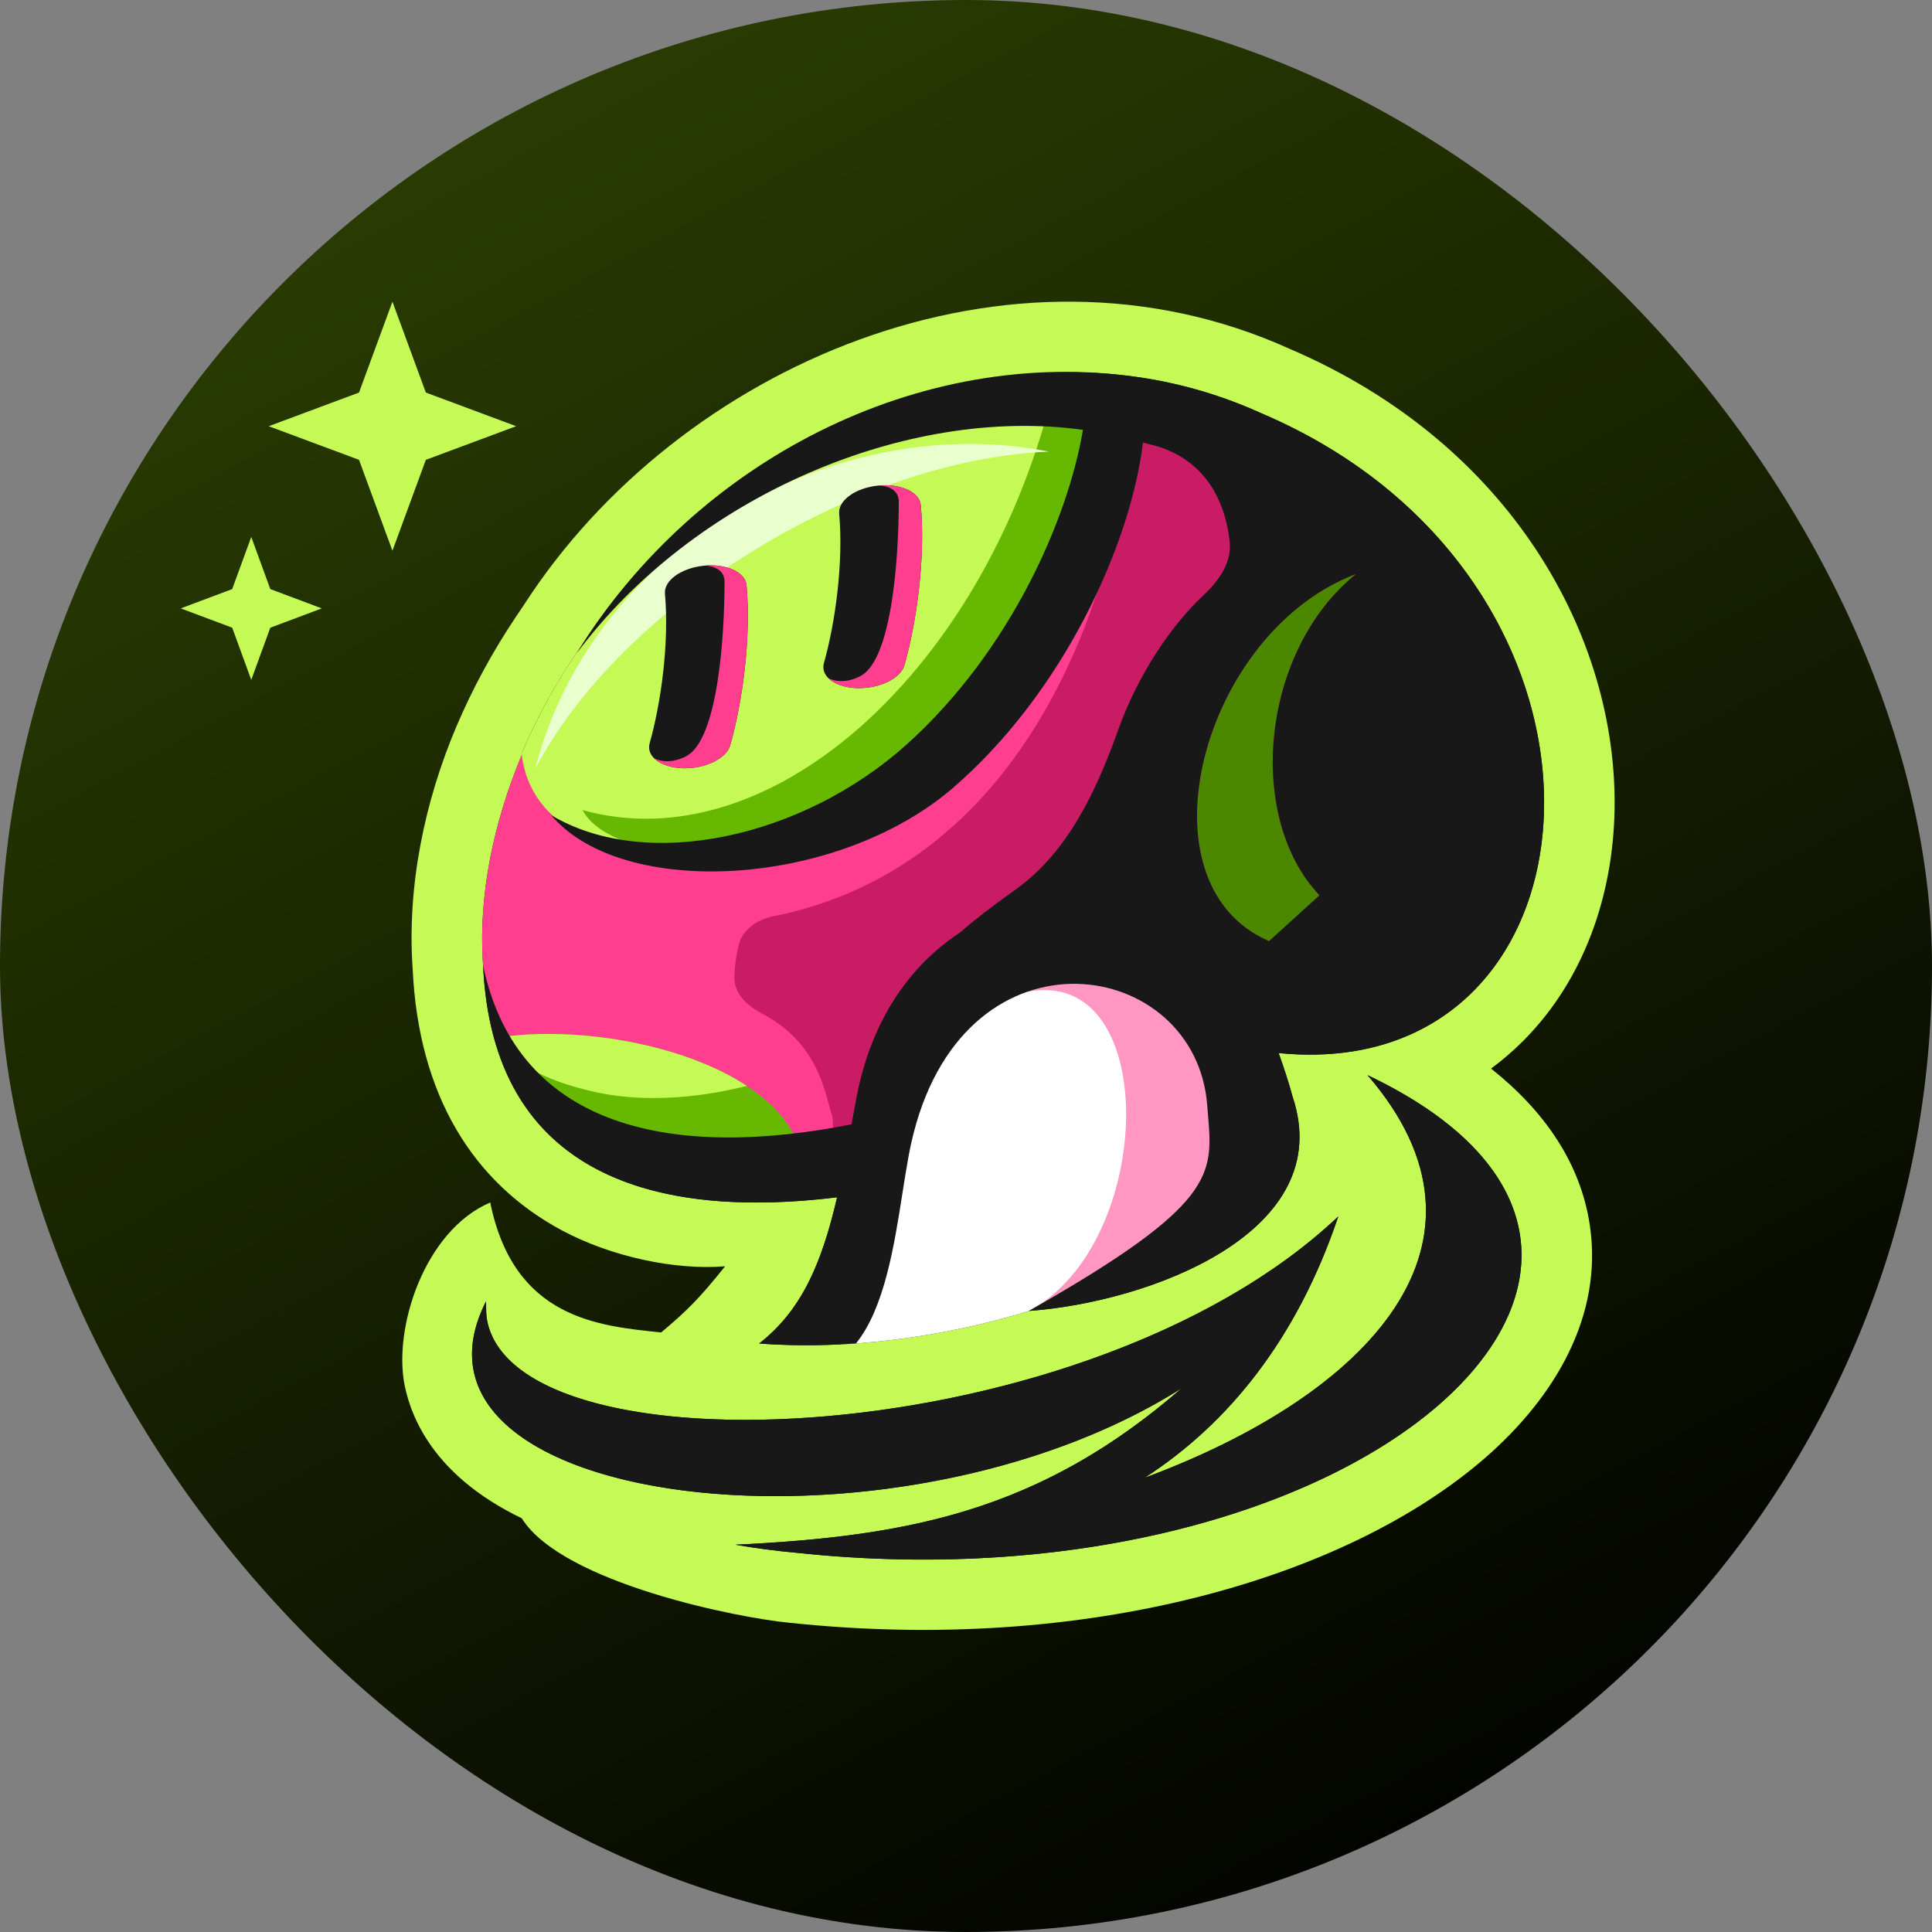 <svg width="300" height="300" viewBox="0 0 300 300" fill="none" xmlns="http://www.w3.org/2000/svg">
<rect x="0" y="0" width="300" height="300" fill="#808080" stroke="none"/>
<rect width="300" height="300" rx="150" fill="url(#paint0_linear_869_3940)"/>
<path fill-rule="evenodd" clip-rule="evenodd" d="M70.916 112.706C73.378 106.93 76.451 101.243 80.098 95.797L80.159 95.704L80.16 95.703C80.557 95.102 80.958 94.507 81.363 93.918C105.334 56.737 156.799 34.456 200.313 54.194C234.703 68.913 251.184 98.971 250.708 125.732C250.47 139.076 245.96 152.094 236.646 161.504C235.052 163.115 233.345 164.592 231.532 165.927C239.935 172.599 245.432 180.714 246.859 190.195C248.995 204.384 241.34 217.065 230.564 226.42C209.003 245.139 168.6 256.87 122.578 251.98C114.932 251.284 87.31 245.854 81.022 235.76C77.695 234.155 74.657 232.253 72.033 230.018C67.732 226.354 64.18 221.464 62.87 215.298C60.965 206.325 65.892 191.082 76.122 186.721C79.802 204.789 92.921 205.885 102.663 206.903C106.652 203.553 108.574 201.657 112.59 196.632C104.796 197.261 94.903 195.136 87.31 191.082C73.382 183.645 64.992 169.986 64.079 150.474C63.174 137.691 65.92 124.428 70.916 112.706ZM90.485 99.962C90.088 100.536 89.695 101.119 89.306 101.708C89.28 101.748 89.253 101.788 89.227 101.828C85.945 106.723 83.191 111.822 80.993 116.978C81.002 117.058 81.012 117.138 81.022 117.217C76.494 128.058 74.376 139.121 74.96 149.065C74.977 149.359 74.997 149.652 75.019 149.944L75.021 149.968L75.016 149.945L75.017 149.969C75.028 150.211 75.041 150.452 75.055 150.692C76.659 178.19 95.43 186.996 118.496 186.721C122.232 186.677 126.081 186.394 129.987 185.914C128.981 190.245 127.853 193.994 126.423 197.261C124.373 201.943 121.704 205.633 117.889 208.62C131.638 209.66 146.525 207.631 159.849 203.553C178.258 202.206 206.823 191.651 201.024 171.306L201.025 171.306C200.93 170.973 200.826 170.637 200.712 170.299C200.09 167.99 199.343 165.743 198.581 163.617L198.524 163.458L198.59 163.523C202.692 163.926 206.509 163.817 210.031 163.261C210.319 163.216 210.604 163.168 210.887 163.116C211.514 163.003 212.13 162.875 212.737 162.734C213.366 162.587 213.985 162.425 214.594 162.248C216.705 161.636 218.69 160.848 220.547 159.902C220.566 159.892 220.586 159.882 220.605 159.872C220.624 159.862 220.643 159.853 220.662 159.843L220.664 159.842C220.96 159.689 221.253 159.533 221.542 159.373C251.025 143.044 246.298 85.68 195.886 64.183C158.298 47.059 112.165 66.189 90.485 99.962ZM212.368 166.97C234.792 192.936 212.669 216.516 177.729 229.475C190.72 221.082 201.386 207.938 207.81 188.886C168.938 225.661 79.746 229.467 75.588 204.789C75.51 203.924 75.47 203.027 75.469 202.099L75.471 202.082C66.525 219.664 86.336 230.548 113.465 232.123C113.582 232.13 113.698 232.137 113.815 232.143C114.379 232.174 114.945 232.201 115.515 232.224C118.428 232.342 121.417 232.354 124.457 232.258C124.506 232.256 124.555 232.254 124.604 232.253C128.926 232.111 133.348 231.75 137.799 231.162C153.8 229.046 170.165 223.985 183.491 215.564C176.007 222.07 168.69 226.813 161.238 230.291C149.51 235.764 137.444 238.103 123.854 239.243L123.823 239.245C120.697 239.507 117.49 239.705 114.188 239.864C117.333 240.407 120.494 240.826 123.654 241.111C128.645 241.644 133.547 241.969 138.343 242.102C147.385 242.355 156.051 241.928 164.228 240.934C222.164 233.892 255.547 198.369 224.272 174.115C223.208 173.289 222.068 172.476 220.852 171.679C218.355 170.04 215.535 168.463 212.378 166.961L212.348 166.947L212.368 166.97L212.368 166.97Z" fill="#C5F955"/>
<path d="M89.306 101.708C63.458 140.873 70.338 192.679 126.037 183.499L181.257 165.322C232.974 148.112 235.444 95.373 202.816 72.126C178.092 54.51 120.795 54.002 89.306 101.708Z" fill="#FF3E8F"/>
<path fill-rule="evenodd" clip-rule="evenodd" d="M118.165 132.529C142.693 125.892 168.66 97.687 172.653 61.531C164.159 60.745 154.711 61.322 144.379 63.601C113.278 70.461 91.165 93.107 80.991 116.978C83.056 135.474 111.722 134.275 118.165 132.529Z" fill="#C5F955"/>
<path fill-rule="evenodd" clip-rule="evenodd" d="M118.167 132.529C142.695 125.892 165.656 98.728 169.649 62.571L162.608 64.255C151.24 105.109 119.218 133.781 90.462 125.796C94.71 133.669 114.848 133.428 118.167 132.529Z" fill="#67B800"/>
<path fill-rule="evenodd" clip-rule="evenodd" d="M162.869 70.127C130.417 63.625 92.155 84.119 83.076 119.472C96.266 94.155 132.667 71.335 162.869 70.127Z" fill="#E9FFCE"/>
<path d="M228.289 102.608L178.554 170.958L127.879 181.657C127.337 182.051 126.851 181.881 126.839 181.877L126.839 181.877L127.879 181.657C128.702 181.059 129.653 179.159 129.263 173.399C128.118 170.15 127.381 162.098 118.295 157.377C115.96 156.164 113.927 154.21 114.025 151.58C114.083 150.022 114.314 148.382 114.664 146.87C115.25 144.34 117.557 142.785 120.103 142.275C155.95 135.093 172.41 99.204 176.004 65.336L205.998 78.323L228.289 102.608Z" fill="#C91C65"/>
<path d="M197.056 146.136C176.335 137.225 186.503 98.34 210.46 89.165C210.469 89.177 210.477 89.189 210.486 89.201C195.876 101.062 193.328 126.757 204.881 139.029C203.254 140.791 201.461 142.532 199.495 144.244C198.717 144.871 197.903 145.502 197.056 146.136Z" fill="#4C8700"/>
<path fill-rule="evenodd" clip-rule="evenodd" d="M78.106 161.012C95.509 158.564 123.869 165.872 124.811 181.63C105.326 182.755 84.318 172.63 78.106 161.012Z" fill="#67B800"/>
<path d="M80.878 165.025C83.457 166.82 87.264 168.463 92.714 169.635C100.721 171.357 109.654 170.25 115.965 168.614C105.976 162.05 89.636 159.39 78.106 161.012C78.835 162.376 79.767 163.719 80.878 165.025Z" fill="#C5F955"/>
<path d="M136.587 170.667C139.471 139.078 184.073 134.36 191.315 154.3C191.907 156.088 192.649 158.037 193.433 160.096C195.572 165.714 198.025 172.155 198.592 178.421C189.944 194.265 159.597 207.274 130.592 208.749C139.398 190.23 136.587 170.667 136.587 170.667Z" fill="white"/>
<path d="M189.049 190.859L159.749 203.558C179.457 193.237 180.472 149.693 159.363 154.041L176.885 146.579L193.306 160.834L189.049 190.859Z" fill="#FF97C2"/>
<path fill-rule="evenodd" clip-rule="evenodd" d="M195.885 64.183C189.938 61.474 183.499 59.534 176.749 58.555L176.75 58.551L176.684 58.545C142.627 53.638 107.874 71.67 89.561 101.43C107.717 77.057 140.787 62.943 168.158 66.749C165.842 80.537 156.931 101.069 140.787 115.6C124.763 130.022 100.478 135.463 85.593 126.58C96.566 139.622 129.91 137.952 148.028 122.299C165.015 107.624 175.542 84.686 177.479 68.723C178.272 68.917 179.055 69.121 179.828 69.337C188.089 71.957 190.383 79.065 190.94 84.037C191.309 87.322 189.273 90.189 186.854 92.448C181.732 97.233 176.627 104.953 173.664 113.256C170.319 122.627 165.859 132.313 157.742 138.094C154.112 140.68 151.232 142.905 149.014 144.844C141.276 149.946 135.321 158.343 133.011 170.342C132.678 172.071 132.491 173.082 132.222 174.585C105.289 179.939 80.463 175.767 75.015 149.944C76.53 182.539 101.743 189.384 129.987 185.914C127.538 196.451 124.366 203.548 117.888 208.619C122.794 208.99 127.845 208.971 132.918 208.607C137.328 203.145 138.843 193.491 140.138 185.241L140.138 185.241C140.436 183.345 140.722 181.523 141.029 179.843C141.164 179.079 141.311 178.334 141.472 177.606C141.592 177.052 141.717 176.52 141.848 176.015H141.849C150.297 142.819 185.739 148.678 187.458 171.655C187.498 172.188 187.541 172.704 187.584 173.207C188.359 182.432 188.753 187.112 159.747 203.559L159.744 203.561C178.449 202.224 207.775 191.342 200.712 170.299C200.074 167.932 199.305 165.63 198.523 163.457L198.59 163.522C250.997 168.677 256.867 90.188 195.885 64.183ZM210.46 89.165C186.503 98.339 176.335 137.224 197.055 146.136L204.881 139.028C193.327 126.757 195.876 101.062 210.486 89.201L210.46 89.165Z" fill="#181818"/>
<path d="M123.653 241.111C211.671 250.503 271.993 195.298 212.348 166.946C234.805 192.921 212.679 216.511 177.729 229.475C190.72 221.082 201.386 207.938 207.81 188.886C167.568 226.956 73.398 229.694 75.471 202.074C59.142 234.158 138.576 243.944 183.491 215.564C161.511 234.669 140.98 238.578 114.187 239.863C117.332 240.407 120.493 240.826 123.653 241.111Z" fill="#181818"/>
<path fill-rule="evenodd" clip-rule="evenodd" d="M106.076 119.294C102.621 119.206 100.296 117.46 100.882 115.394C102.629 109.241 103.944 99.772 103.251 92.198C103.064 90.163 105.75 88.216 109.249 87.848C112.749 87.48 115.737 88.831 115.923 90.866C116.674 99.07 115.271 109.101 113.394 115.713C112.807 117.779 109.531 119.382 106.076 119.294Z" fill="#181818"/>
<path d="M101.559 117.736C101.559 117.736 103.629 118.984 106.596 117.394C111.388 114.825 112.507 99.348 112.507 90.308C112.507 87.867 109.501 87.824 109.501 87.824C112.891 87.545 115.741 88.88 115.923 90.866C116.674 99.07 115.271 109.101 113.394 115.713C112.807 117.779 109.531 119.382 106.076 119.294C104.077 119.244 102.457 118.638 101.559 117.736Z" fill="#FF3E8F"/>
<path fill-rule="evenodd" clip-rule="evenodd" d="M133.133 106.853C129.678 106.765 127.352 105.019 127.939 102.953C129.686 96.799 131.001 87.331 130.307 79.757C130.121 77.722 132.807 75.774 136.306 75.406C139.806 75.038 142.793 76.39 142.98 78.425C143.731 86.628 142.328 96.659 140.45 103.271C139.864 105.337 136.588 106.941 133.133 106.853Z" fill="#181818"/>
<path d="M128.616 105.294C128.616 105.294 130.686 106.543 133.652 104.952C138.445 102.383 139.563 86.906 139.563 77.867C139.563 75.425 136.558 75.382 136.558 75.382C139.948 75.104 142.798 76.439 142.98 78.425C143.731 86.628 142.328 96.659 140.45 103.271C139.864 105.337 136.588 106.941 133.133 106.853C131.134 106.802 129.513 106.196 128.616 105.294Z" fill="#FF3E8F"/>
<path d="M60.936 46.842L66.125 60.957L80.147 66.18L66.125 71.403L60.936 85.519L55.748 71.403L41.726 66.18L55.748 60.957L60.936 46.842Z" fill="#C5F955"/>
<path d="M39.015 83.37L41.973 91.473L49.967 94.472L41.973 97.47L39.015 105.574L36.057 97.47L28.063 94.472L36.057 91.473L39.015 83.37Z" fill="#C5F955"/>
<defs>
<linearGradient id="paint0_linear_869_3940" x1="78.007" y1="3.752" x2="236.353" y2="300" gradientUnits="userSpaceOnUse">
<stop stop-color="#2B3E02"/>
<stop offset="1"/>
</linearGradient>
</defs>
</svg>
